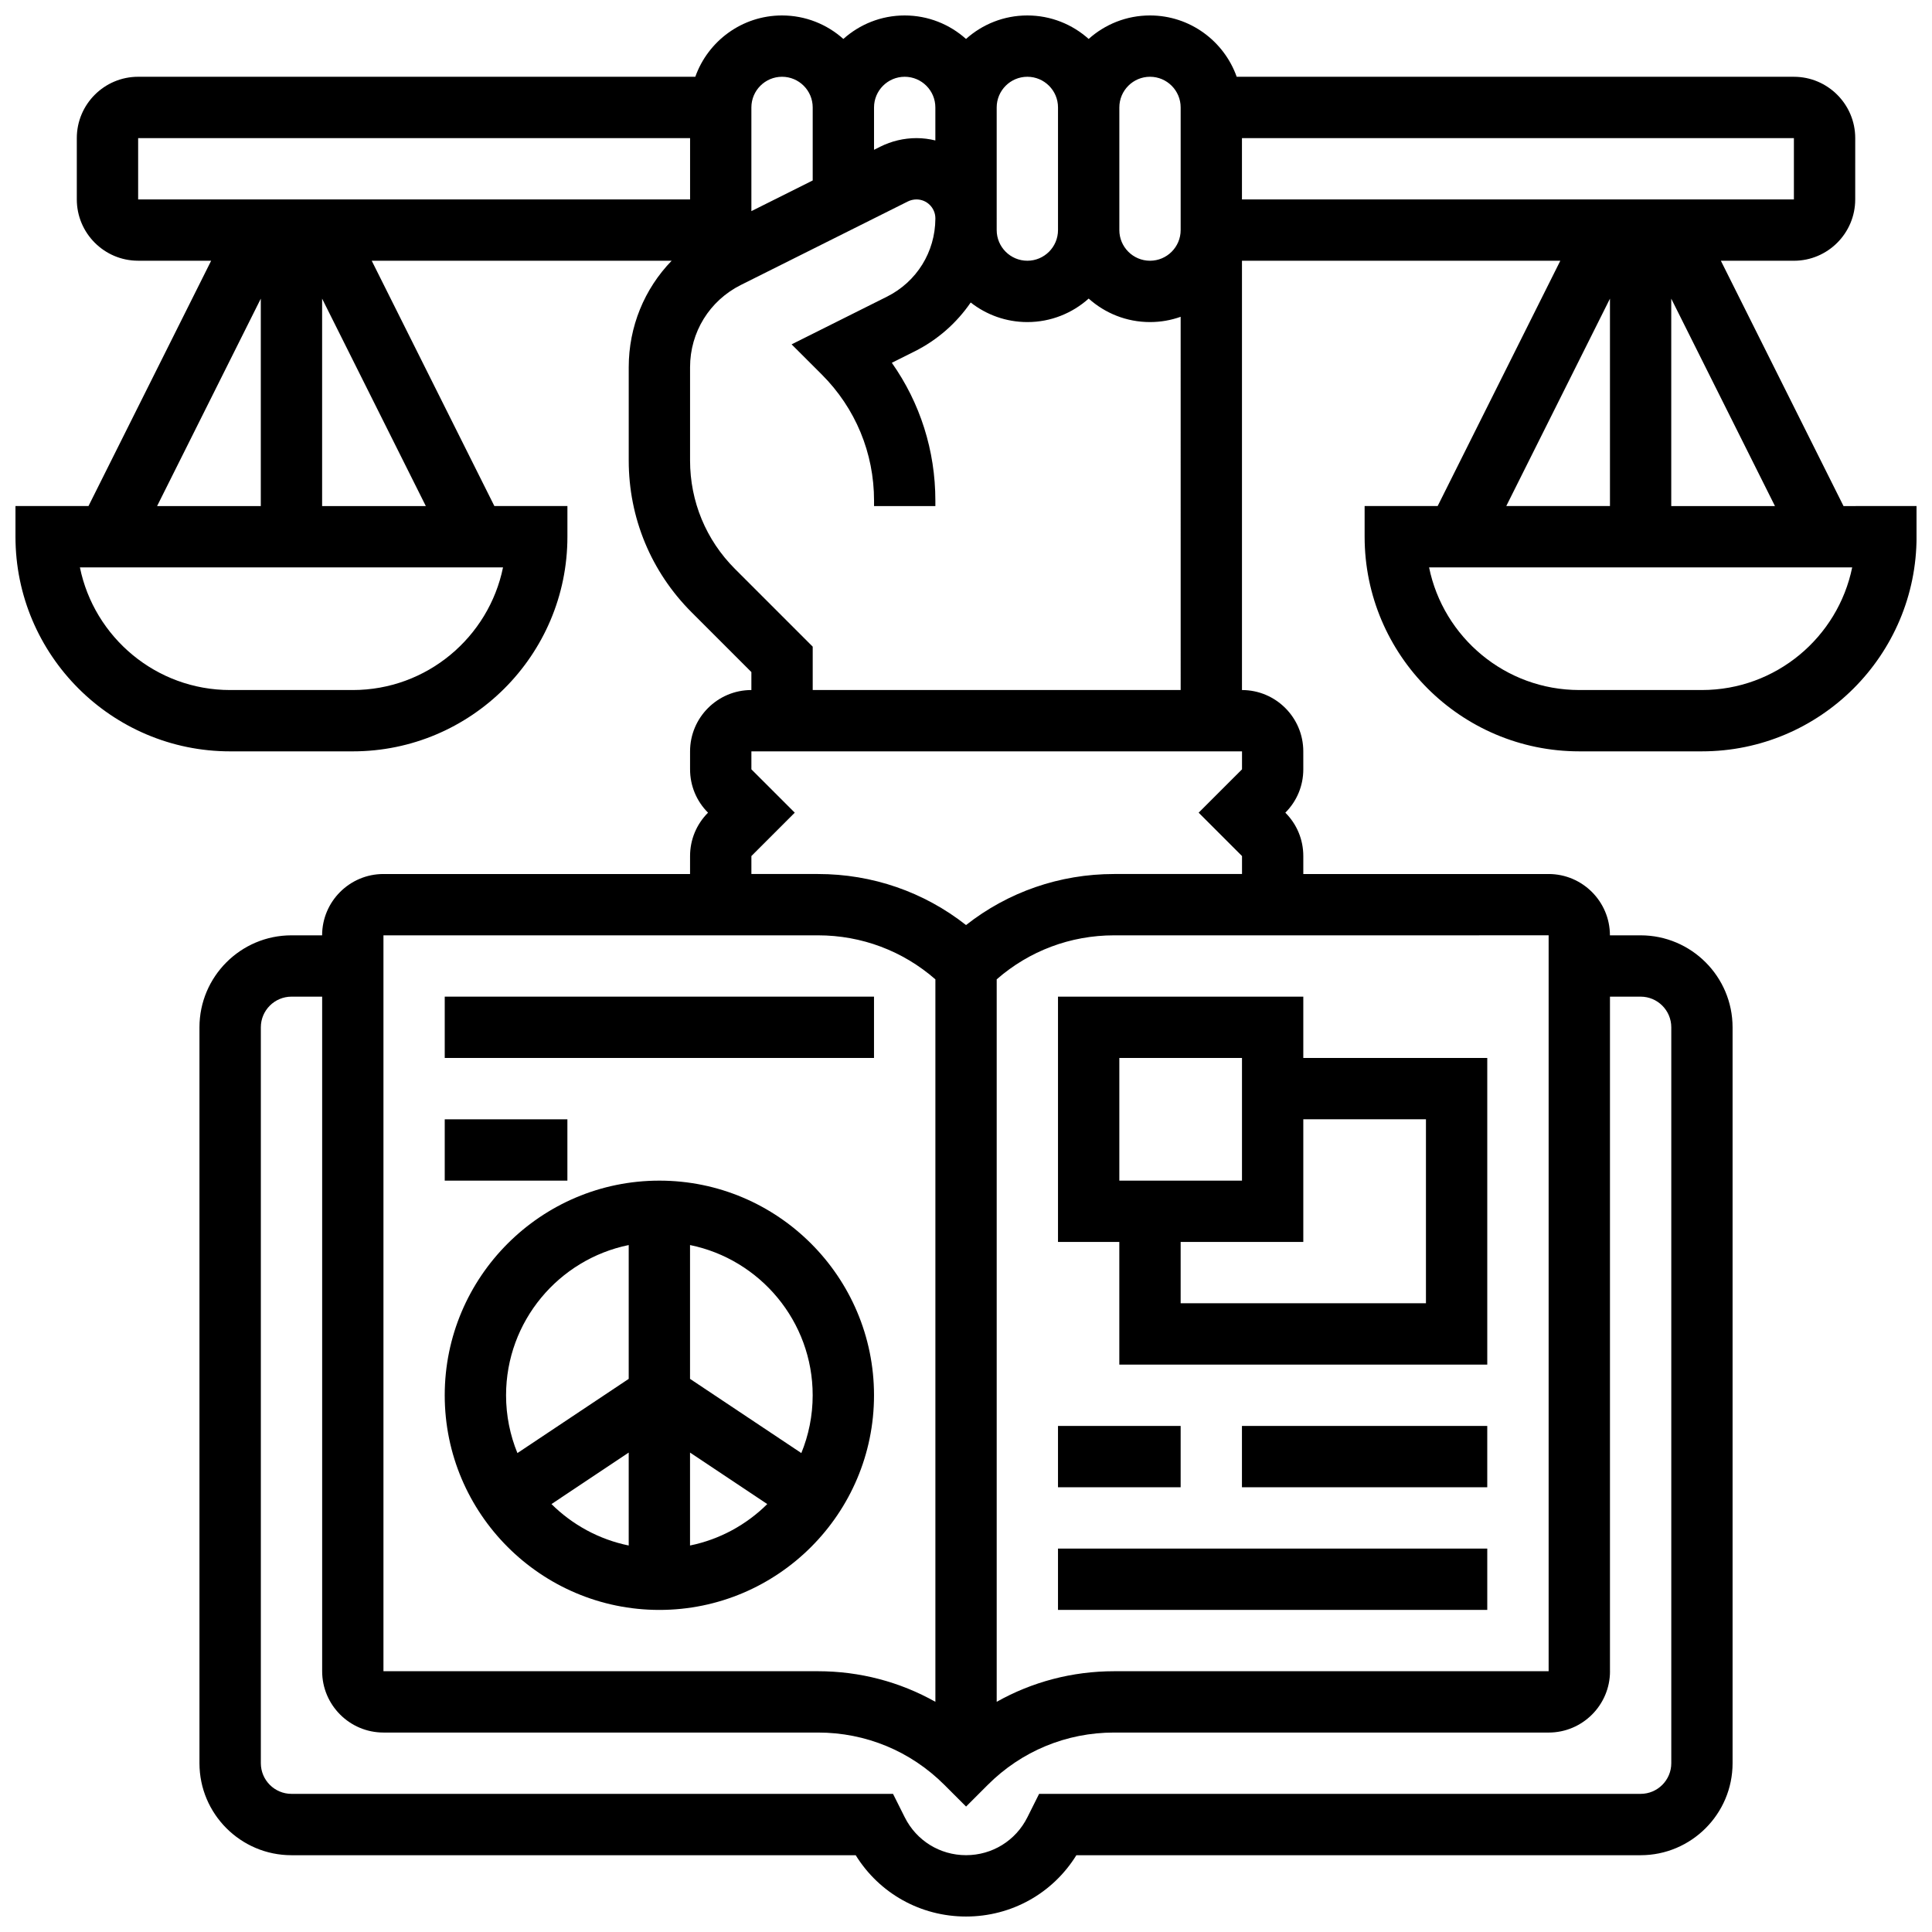 <?xml version="1.0" encoding="UTF-8"?>
<!-- Uploaded to: ICON Repo, www.iconrepo.com, Generator: ICON Repo Mixer Tools -->
<svg width="800px" height="800px" version="1.1" viewBox="144 144 512 512" xmlns="http://www.w3.org/2000/svg">
 <defs>
  <clipPath id="a">
   <path d="m148.09 148.09h503.81v503.81h-503.81z"/>
  </clipPath>
 </defs>
 <path d="m318.74 456.88c-31.363 0-56.883 25.516-56.883 56.883 0 31.363 25.516 56.883 56.883 56.883 31.363 0 56.883-25.516 56.883-56.883 0-31.363-25.52-56.883-56.883-56.883zm40.629 56.883c0 5.418-1.074 10.586-3.008 15.316l-29.496-19.664v-35.465c18.523 3.777 32.504 20.191 32.504 39.812zm-48.754 39.812c-7.891-1.609-14.957-5.512-20.469-10.98l20.469-13.648zm16.25-24.629 20.469 13.648c-5.512 5.469-12.578 9.375-20.469 10.98zm-16.25-54.996v35.465l-29.496 19.664c-1.934-4.731-3.008-9.898-3.008-15.316 0-19.621 13.98-36.035 32.504-39.812z"/>
 <g clip-path="url(#a)">
  <path d="m632.55 278.11-32.504-65.008h19.355c8.961 0 16.25-7.293 16.25-16.25l0.004-16.254c0-8.961-7.293-16.25-16.25-16.25l-147.67-0.004c-3.356-9.457-12.387-16.25-22.98-16.25-6.238 0-11.938 2.359-16.25 6.227-4.316-3.867-10.016-6.227-16.254-6.227s-11.934 2.359-16.25 6.227c-4.316-3.867-10.016-6.227-16.254-6.227-6.238 0-11.938 2.359-16.25 6.227-4.316-3.867-10.016-6.227-16.254-6.227-10.594 0-19.625 6.793-22.98 16.25h-147.66c-8.961 0-16.25 7.293-16.25 16.25v16.25c0 8.961 7.293 16.25 16.25 16.25h19.355l-32.504 65.008-19.355 0.008v8.125c0 31.363 25.516 56.883 56.883 56.883h32.504c31.363 0 56.883-25.516 56.883-56.883v-8.125h-19.355l-32.504-65.008h79.48c-7.199 7.43-11.371 17.441-11.371 28.215v24.723c0 15.195 5.918 29.477 16.66 40.223l15.844 15.844v4.758c-8.961 0-16.25 7.293-16.25 16.25v4.762c0 4.34 1.691 8.422 4.762 11.492-3.07 3.07-4.762 7.152-4.762 11.492l-0.004 4.762h-81.258c-8.961 0-16.25 7.293-16.25 16.25h-8.125c-13.441 0-24.379 10.938-24.379 24.379v195.02c0 13.441 10.934 24.379 24.379 24.379h149.53c6.25 10.098 17.184 16.25 29.242 16.25 12.055 0 22.992-6.152 29.242-16.25h149.52c13.441 0 24.379-10.938 24.379-24.379v-195.02c0-13.441-10.934-24.379-24.379-24.379h-8.125c0-8.961-7.293-16.25-16.25-16.25h-65.008v-4.762c0-4.34-1.691-8.422-4.762-11.492 3.07-3.07 4.762-7.152 4.762-11.492l-0.004-4.758c0-8.961-7.293-16.25-16.25-16.25v-113.77h84.363l-32.504 65.008h-19.355v8.125c0 31.363 25.516 56.883 56.883 56.883h32.504c31.363 0 56.883-25.516 56.883-56.883v-8.125zm-18.168 0h-27.484v-54.965zm5.019-81.262h-146.27v-16.25h146.27zm-170.64-32.504c4.481 0 8.125 3.644 8.125 8.125v32.504c0 4.481-3.644 8.125-8.125 8.125-4.481 0-8.125-3.644-8.125-8.125v-32.5c0-4.481 3.644-8.129 8.125-8.129zm-32.504 0c4.481 0 8.125 3.644 8.125 8.125v32.504c0 4.481-3.644 8.125-8.125 8.125s-8.125-3.644-8.125-8.125v-2.981c0-0.043 0.004-0.086 0.004-0.129 0-0.031-0.004-0.059-0.004-0.09v-29.301c0-4.481 3.644-8.129 8.125-8.129zm-32.504 0c4.481 0 8.125 3.644 8.125 8.125v8.75c-1.602-0.387-3.262-0.617-4.977-0.617h-0.02c-3.309 0-6.625 0.781-9.582 2.262l-1.672 0.836v-11.227c0-4.481 3.644-8.129 8.125-8.129zm-32.504 0c4.481 0 8.125 3.644 8.125 8.125v19.355l-16.25 8.129v-27.48c0-4.481 3.644-8.129 8.125-8.129zm-170.64 16.254h146.27v16.25h-146.27zm32.504 42.547v54.965h-27.48zm24.379 103.72h-32.504c-19.621 0-36.039-13.98-39.812-32.504h112.13c-3.781 18.523-20.199 32.504-39.816 32.504zm-8.129-48.754v-54.965l27.484 54.965zm16.254 113.76h115.16c11.562 0 22.484 4.129 31.109 11.664v191.46c-9.395-5.285-20.035-8.105-31.109-8.105h-115.16zm325.04 195.02v-178.77h8.125c4.481 0 8.125 3.644 8.125 8.125v195.02c0 4.481-3.644 8.125-8.125 8.125h-159.41l-3.106 6.207c-3.098 6.195-9.324 10.043-16.25 10.043s-13.152-3.848-16.25-10.043l-3.109-6.207h-159.41c-4.481 0-8.125-3.644-8.125-8.125v-195.02c0-4.481 3.644-8.125 8.125-8.125h8.125v178.77c0 8.961 7.293 16.25 16.25 16.25h115.16c12.652 0 24.543 4.926 33.488 13.871l5.746 5.746 5.746-5.746c8.945-8.945 20.84-13.871 33.488-13.871l115.16 0.004c8.961 0 16.254-7.293 16.254-16.254zm-16.254 0h-115.16c-11.074 0-21.715 2.82-31.109 8.105v-191.46c8.625-7.539 19.547-11.664 31.109-11.664l115.16-0.004zm-115.16-211.27c-14.406 0-28.086 4.758-39.234 13.527-11.152-8.77-24.828-13.527-39.238-13.527h-17.645v-4.762l11.492-11.492-11.492-11.488v-4.762h130.02v4.762l-11.492 11.488 11.492 11.492v4.762zm-79.867-48.758v-11.492l-20.602-20.602c-7.676-7.676-11.902-17.879-11.902-28.73v-24.723c0-9.293 5.164-17.648 13.477-21.805l44.219-22.113c0.715-0.359 1.512-0.547 2.312-0.547h0.004c2.742 0.004 4.973 2.227 4.996 4.965v0.172c-0.051 8.793-4.953 16.688-12.824 20.629l-25.277 12.641 7.984 7.973c8.945 8.93 13.867 20.812 13.867 33.449v1.43h16.25v-1.43c0-13.27-4.039-25.914-11.539-36.535l5.984-2.992c6.144-3.074 11.211-7.578 14.918-12.988 4.144 3.246 9.355 5.188 15.016 5.188 6.238 0 11.934-2.359 16.25-6.227 4.316 3.867 10.012 6.227 16.25 6.227 2.848 0 5.582-0.496 8.125-1.398l0.004 98.91zm211.28-103.72v54.965h-27.48zm24.379 103.72h-32.504c-19.621 0-36.039-13.98-39.812-32.504h112.13c-3.781 18.523-20.199 32.504-39.816 32.504z"/>
 </g>
 <path d="m261.86 408.12h113.76v16.25h-113.76z"/>
 <path d="m261.86 440.63h32.504v16.25h-32.504z"/>
 <path d="m424.38 408.12v65.008h16.25v32.504h97.512v-81.258h-48.754v-16.25zm16.254 16.25h32.504v32.504h-32.504zm81.258 16.254v48.754h-65.008v-16.25h32.504v-32.504z"/>
 <path d="m424.38 521.89h32.504v16.25h-32.504z"/>
 <path d="m473.13 521.89h65.008v16.25h-65.008z"/>
 <path d="m424.38 554.39h113.76v16.25h-113.76z"/>
</svg>